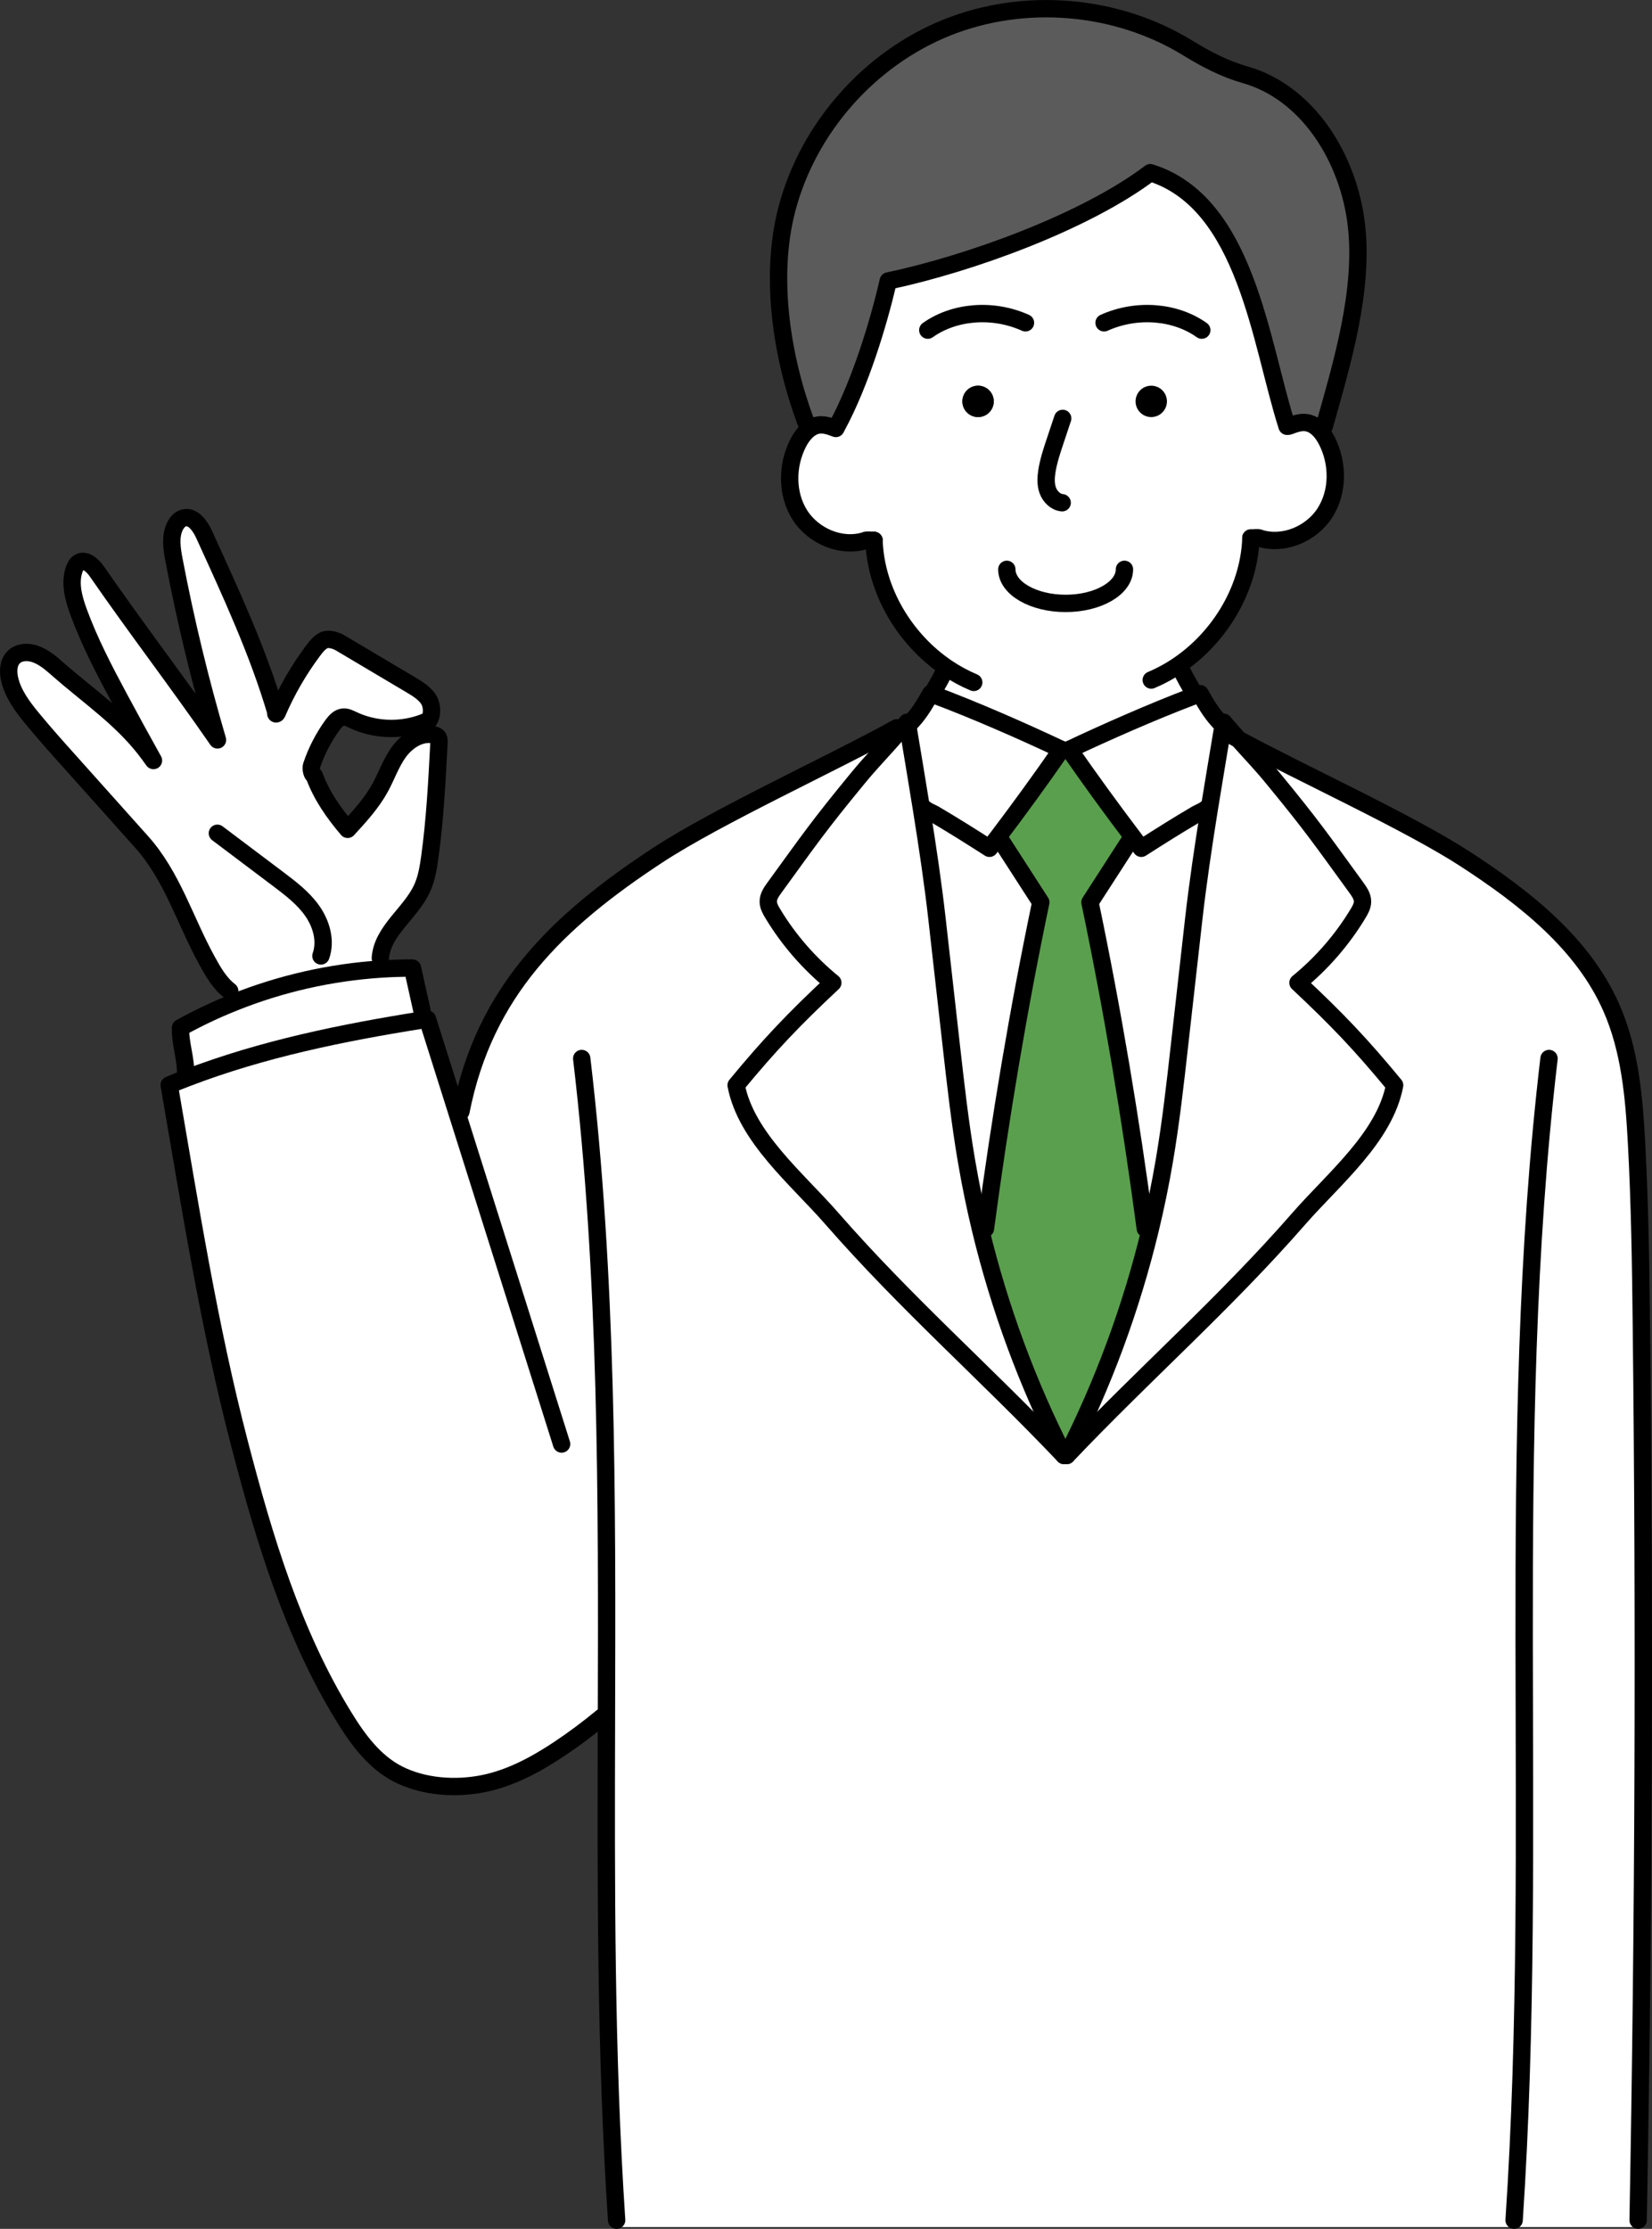 <?xml version="1.0" encoding="UTF-8"?>
<svg xmlns="http://www.w3.org/2000/svg" id="_レイヤー_2" data-name="レイヤー 2" viewBox="0 0 380.88 513.7">
  <rect x="0" y="0" width="380.88" height="513.7" fill="#333333" stroke="none"/>
  <defs>
    <style>
      .cls-1 {
        fill: none;
        stroke: #000;
        stroke-linecap: round;
        stroke-linejoin: round;
        stroke-width: 4px;
      }

      .cls-2 {
        fill: #5a9f4d;
      }

      .cls-3 {
        fill: #5b5b5b;
      }

      .cls-4 {
        fill: #fff;
      }
    </style>
  </defs>
  <g id="_レイヤー_2-2" data-name="レイヤー 2">
    <g>
      <g>
        <path class="cls-4" d="M54.02,231c10.79-4.32,22.27-6.91,33.86-7.66,2.4-.15,4.81-.23,7.22-.22.68,3.15,1.5,6.64,2.18,9.79l.34,2.13c-18.53,2.94-37.02,6.69-54.51,13.4l-.32-.85c.12-3.51-1.29-7.21-1.17-10.72,4.01-2.22,8.15-4.18,12.4-5.87Z"></path>
        <circle cx="265.43" cy="92.51" r="3.62"></circle>
        <path class="cls-4" d="M282.02,167.04c-1.05,6.32-2.16,12.87-3.22,19.44l-.67-.11c-.94.7-1.67.91-2.31,1.28-4.44,2.62-8.37,5.09-12.69,7.86-.6-.78-1.19-1.56-1.77-2.35-5.1-6.72-10.04-13.53-14.83-20.42,8.49-4.01,19.33-8.78,28.38-12.21.61-.22,1.2-.44,1.79-.66,1.74,3.15,2.94,4.98,5.04,7.12l.28.05Z"></path>
        <path class="cls-4" d="M321.54,250.12c-7.83-9.49-13.3-15.21-22.28-23.62,5.49-4.48,10.2-9.9,13.86-15.97.52-.86,1.03-1.78,1.02-2.78-.01-1.17-.73-2.2-1.41-3.15-8.22-11.3-10.18-14.22-19.05-25-3.08-3.76-4.52-5.15-8.14-9.2,14.21,7.71,39.42,19.2,52.41,27.67,13.57,8.84,27.01,19.34,33.54,34.15,4.32,9.78,5.26,20.67,5.83,31.34.75,14,.96,28.02,1.11,42.03.79,68.7.53,137.42-.75,206.11l-.74,1.57h-234.66l-.11-1.57c-2.57-38.57-2.45-77.29-2.35-116h-.96c-3.25,2.68-6.61,5.2-10.13,7.53-5.39,3.57-11.22,6.69-17.57,7.91-6.35,1.22-13.55.69-19.32-2.22-5.5-2.78-9.32-7.98-12.54-13.23-11.84-19.23-18.4-41.19-24.1-63.05-7.06-27.11-11.42-54.97-16.19-82.57,1.36-.57,2.73-1.11,4.1-1.63,17.49-6.71,35.98-10.46,54.51-13.4l.93-.15c2.27,7.19,4.54,14.39,6.82,21.58l.9-.29c5.45-27.68,22.22-43.88,45.37-59.08,13.75-9.03,40.76-21.37,55.13-29.36l.72.66c-4.99,5.69-6.36,6.88-9.91,11.2-8.86,10.78-10.83,13.7-19.04,25-.69.95-1.4,1.98-1.41,3.15-.01,1,.5,1.92,1.02,2.78,3.65,6.07,8.37,11.49,13.86,15.97-8.98,8.41-14.45,14.13-22.29,23.62,2.3,11.99,14.03,21.52,22.05,30.71,17.28,19.77,35.43,35.56,53.54,54.62h.65c18.1-19.06,36.25-34.85,53.53-54.62,8.03-9.19,19.76-18.72,22.05-30.71Z"></path>
        <path class="cls-4" d="M229.12,92.51c0-2-1.62-3.62-3.62-3.62s-3.62,1.62-3.62,3.62,1.62,3.62,3.62,3.62,3.62-1.62,3.62-3.62ZM290.38,124.03c-.07-.21-1.77-.02-1.97-.03h0s-.02,0,0,0c-.42,12.25-7.81,23.97-18.3,30.34l2.36.31c.76,1.48,1.56,2.93,2.4,4.36l.04,1.52c-9.05,3.43-19.89,8.2-28.38,12.21h-1.8c-8.9-4.21-20.39-9.25-29.71-12.7l.38-1.03c.84-1.43,1.64-2.88,2.39-4.36l.5-.74c-9.68-6.55-16.38-17.72-16.78-29.36t0-.01h0c-.2.02-1.89-.17-1.97.04-5.52,1.76-11.95-.95-15.09-5.83-3.13-4.87-3.08-11.44-.45-16.6.69-1.36,1.67-2.7,2.92-3.5.57-.36,1.19-.61,1.88-.7.9-.11,1.8.08,2.67.35l1.5-.05c5.36-9.89,9.61-23.83,11.82-33.49,18.95-4.01,45.53-13.69,60.42-24.96,22.15,6.91,25.38,39.3,31.53,58.45l.48-.06c1.25-.47,2.57-.96,3.9-.79.82.1,1.57.44,2.22.93,1.1.81,1.96,2.03,2.58,3.26,2.64,5.17,2.68,11.73-.45,16.61s-9.57,7.59-15.09,5.83ZM269.05,92.51c0-2-1.62-3.62-3.62-3.62s-3.62,1.62-3.62,3.62,1.62,3.62,3.62,3.62,3.62-1.62,3.62-3.62Z"></path>
        <path class="cls-4" d="M245.31,335.45c-18.11-19.06-36.26-34.85-53.54-54.62-8.02-9.19-19.75-18.72-22.05-30.71,7.84-9.49,13.31-15.21,22.29-23.62-5.49-4.48-10.21-9.9-13.86-15.97-.52-.86-1.03-1.78-1.02-2.78.01-1.17.72-2.2,1.41-3.15,8.21-11.3,10.18-14.22,19.04-25,3.55-4.32,4.92-5.51,9.91-11.2.51-.59,1.07-1.23,1.67-1.92.03.19.06.37.09.56,1.05,6.32,2.16,12.87,3.21,19.44,1.38,8.61,2.67,17.25,3.59,25.46,1.1,9.7,2.19,19.4,3.28,29.1,1,8.84,1.99,17.68,3.49,26.46.91,5.35,2,10.67,3.27,15.94,4.35,18,10.81,35.5,19.22,52.01Z"></path>
        <path class="cls-4" d="M312.73,204.6c.68.95,1.4,1.98,1.41,3.15.01,1-.5,1.92-1.02,2.78-3.66,6.07-8.37,11.49-13.86,15.97,8.98,8.41,14.45,14.13,22.28,23.62-2.29,11.99-14.02,21.52-22.05,30.71-17.28,19.77-35.43,35.56-53.53,54.62,8.4-16.51,14.86-34.01,19.21-52.01,1.28-5.28,2.37-10.59,3.28-15.94,1.49-8.78,2.49-17.62,3.48-26.46,1.1-9.7,2.19-19.4,3.28-29.1.93-8.21,2.21-16.85,3.59-25.46,1.06-6.57,2.17-13.12,3.22-19.44.03-.19.06-.37.09-.56,1.35,1.56,2.47,2.84,3.43,3.92,3.62,4.05,5.06,5.44,8.14,9.2,8.87,10.78,10.83,13.7,19.05,25Z"></path>
        <path class="cls-3" d="M296.74,98.25c-6.15-19.15-9.38-51.54-31.53-58.45-14.89,11.27-41.47,20.95-60.42,24.96-2.21,9.66-6.46,23.6-11.82,33.49l-1.5.05c-.87-.27-1.77-.46-2.67-.35-.69.09-1.31.34-1.88.7l-1.09-1.28c-5.62-15.02-8.47-33.58-4.43-49.09,4.86-18.68,18.96-34.7,36.86-41.91,17.91-7.2,39.18-5.4,55.62,4.71,4.15,2.55,8.48,4.82,13.16,6.14,14.64,4.15,23.89,19.42,25.67,34.53,1.79,15.11-3.26,31.86-7.39,46.5l-1.98.08c-.65-.49-1.4-.83-2.22-.93-1.33-.17-2.65.32-3.9.79l-.48.06Z"></path>
        <path class="cls-4" d="M278.8,186.48c-1.38,8.61-2.66,17.25-3.59,25.46-1.09,9.7-2.18,19.4-3.28,29.1-.99,8.84-1.99,17.68-3.48,26.46-.91,5.35-2,10.66-3.28,15.94l-1.11-.27c-3.38-25.36-7.53-50.19-12.76-75.21,3.03-4.68,6.05-9.37,9.07-14.05l.99-.75c.58.79,1.17,1.57,1.77,2.35,4.32-2.77,8.25-5.24,12.69-7.86.64-.37,1.37-.58,2.31-1.28l.67.11Z"></path>
        <circle cx="225.5" cy="92.51" r="3.62"></circle>
        <path class="cls-4" d="M50.14,170.53c-4.01-13.64-7.36-27.49-10.02-41.46-.49-2.58-.93-5.36.19-7.73.42-.86,1.08-1.67,2-1.94,2.12-.63,3.82,1.75,4.74,3.76,6.1,13.37,12.48,27.08,16.61,41.18-.11-.07-.13.19-.01.2.13,0,.21-.13.26-.25,2.18-5.08,4.97-9.9,8.28-14.33.69-.93,1.45-1.88,2.49-2.39s2.75.01,3.75.6c5.42,3.21,10.83,6.43,16.24,9.64,1.46.87,2.96,1.77,3.97,3.14,1,1.36,1.17,3.62.26,5.06-.65.3-1.32.57-2,.8-5.04,1.7-10.75,1.4-15.56-.89-.71-.33-1.44-.72-2.22-.65-1.05.1-1.83.99-2.46,1.84-2.07,2.85-3.71,6.02-4.83,9.36-.21.62.04,2.07.64,2.33,1.6,4.48,4.58,8.72,7.68,12.34,2.76-3,5.54-6.03,7.5-9.6,1.5-2.74,2.5-5.76,4.35-8.28,1.42-1.93,3.55-3.55,5.84-3.93.7-.11,1.41-.11,2.12.03.33.07.68.17.91.42.37.38.36.97.33,1.5-.45,8.78-.91,17.57-2.11,26.28-.34,2.46-.75,4.94-1.78,7.19-2.63,5.75-9.17,9.75-9.62,16.06l.19,2.53c-11.59.75-23.07,3.34-33.86,7.66l-1.06-2.6c-2.32-1.78-3.81-4.41-5.22-6.97-5.15-9.34-7.99-19.46-15.11-27.41-5.5-6.14-11-12.28-16.49-18.43-2.93-3.26-5.85-6.53-8.64-9.91-2.29-2.78-4.55-5.76-5.31-9.28-.37-1.73-.27-3.74,1-4.97,1.19-1.16,3.09-1.26,4.68-.78,2.05.63,3.75,2.07,5.36,3.49,7.6,6.69,15.28,11.68,21.24,19.88.3.42.61.84.91,1.26-2.68-4.81-5.33-9.64-7.93-14.49-3.45-6.42-6.83-12.91-9.34-19.76-1.15-3.16-2.12-6.68-.98-9.85.22-.6.53-1.21,1.08-1.54,1.48-.9,3.19.7,4.17,2.13,8.94,12.93,18.83,25.83,27.76,38.76Z"></path>
        <path class="cls-4" d="M228.13,195.51c-4.32-2.77-8.25-5.24-12.69-7.86-.64-.37-1.37-.58-2.3-1.28l-.68.11c-1.05-6.57-2.16-13.12-3.21-19.44l.28-.05c2.09-2.14,3.29-3.97,5.03-7.12.15.06.31.11.46.17,9.32,3.45,20.81,8.49,29.71,12.7-4.78,6.89-9.73,13.7-14.82,20.42h-.01c-.58.79-1.17,1.57-1.77,2.35Z"></path>
        <path class="cls-2" d="M251.3,207.96c5.23,25.02,9.38,49.85,12.76,75.21l1.11.27c-4.35,18-10.81,35.5-19.21,52.01h-.65c-8.41-16.51-14.87-34.01-19.22-52.01l1.11-.27c3.39-25.36,7.53-50.19,12.76-75.21-3.02-4.68-6.04-9.37-9.07-14.05l-.98-.75c5.09-6.72,10.04-13.53,14.82-20.42h1.8c4.79,6.89,9.73,13.7,14.83,20.42l-.99.75c-3.02,4.68-6.04,9.37-9.07,14.05Z"></path>
        <path class="cls-4" d="M215.44,187.65c4.44,2.62,8.37,5.09,12.69,7.86.6-.78,1.19-1.56,1.77-2.35h.01l.98.75c3.03,4.68,6.05,9.37,9.07,14.05-5.23,25.02-9.37,49.85-12.76,75.21l-1.11.27c-1.27-5.27-2.36-10.59-3.27-15.94-1.5-8.78-2.49-17.62-3.49-26.46-1.09-9.7-2.18-19.4-3.28-29.1-.92-8.21-2.21-16.85-3.59-25.46l.68-.11c.93.7,1.66.91,2.3,1.28Z"></path>
      </g>
      <g>
        <path class="cls-1" d="M209.16,166.48c-.6.69-1.16,1.33-1.67,1.92-4.99,5.69-6.36,6.88-9.91,11.2-8.86,10.78-10.83,13.7-19.04,25-.69.95-1.4,1.98-1.41,3.15-.01,1,.5,1.92,1.02,2.78,3.65,6.07,8.37,11.49,13.86,15.97-8.98,8.41-14.45,14.13-22.29,23.62,2.3,11.99,14.03,21.52,22.05,30.71,17.28,19.77,35.43,35.56,53.54,54.62"></path>
        <path class="cls-1" d="M206.77,167.74c-14.37,7.99-41.38,20.33-55.13,29.36-23.15,15.2-39.92,31.4-45.37,59.08"></path>
        <path class="cls-1" d="M134.12,243.96c5.96,50.32,5.84,101.02,5.7,151.74-.1,38.71-.22,77.43,2.35,116"></path>
        <path class="cls-1" d="M244.73,172.74c-4.78,6.89-9.73,13.7-14.82,20.42h-.01c-.58.79-1.17,1.57-1.77,2.35-4.32-2.77-8.25-5.24-12.69-7.86-.64-.37-1.37-.58-2.3-1.28"></path>
        <path class="cls-1" d="M209.53,166.99c2.09-2.14,3.29-3.97,5.03-7.12.15.06.31.11.46.17,9.32,3.45,20.81,8.49,29.71,12.7"></path>
        <path class="cls-1" d="M209.16,166.48c.03.19.06.37.09.56,1.05,6.32,2.16,12.87,3.21,19.44,1.38,8.61,2.67,17.25,3.59,25.46,1.1,9.7,2.19,19.4,3.28,29.1,1,8.84,1.99,17.68,3.49,26.46.91,5.35,2,10.67,3.27,15.94,4.35,18,10.81,35.5,19.22,52.01"></path>
        <path class="cls-1" d="M230.89,193.91c3.03,4.68,6.05,9.37,9.07,14.05-5.23,25.02-9.37,49.85-12.76,75.21"></path>
        <path class="cls-1" d="M215.4,159.01c.84-1.43,1.64-2.88,2.39-4.36"></path>
        <path class="cls-1" d="M282.11,166.48c1.35,1.56,2.47,2.84,3.43,3.92,3.62,4.05,5.06,5.44,8.14,9.2,8.87,10.78,10.83,13.7,19.05,25,.68.95,1.4,1.98,1.41,3.15.01,1-.5,1.92-1.02,2.78-3.66,6.07-8.37,11.49-13.86,15.97,8.98,8.41,14.45,14.13,22.28,23.62-2.29,11.99-14.02,21.52-22.05,30.71-17.28,19.77-35.43,35.56-53.53,54.62"></path>
        <path class="cls-1" d="M284.39,169.77c.37.21.76.42,1.15.63,14.21,7.71,39.42,19.2,52.41,27.67,13.57,8.84,27.01,19.34,33.54,34.15,4.32,9.78,5.26,20.67,5.83,31.34.75,14,.96,28.02,1.11,42.03.79,68.7.53,137.42-.75,206.11"></path>
        <path class="cls-1" d="M357.14,243.96c-10.5,88.71-2.11,178.61-8.05,267.74"></path>
        <path class="cls-1" d="M246.53,172.74c4.79,6.89,9.73,13.7,14.83,20.42.58.79,1.17,1.57,1.77,2.35,4.32-2.77,8.25-5.24,12.69-7.86.64-.37,1.37-.58,2.31-1.28"></path>
        <path class="cls-1" d="M281.74,166.99c-2.1-2.14-3.3-3.97-5.04-7.12-.59.22-1.18.44-1.79.66-9.05,3.43-19.89,8.2-28.38,12.21"></path>
        <path class="cls-1" d="M282.11,166.48c-.03.19-.06.37-.09.56-1.05,6.32-2.16,12.87-3.22,19.44-1.38,8.61-2.66,17.25-3.59,25.46-1.09,9.7-2.18,19.4-3.28,29.1-.99,8.84-1.99,17.68-3.48,26.46-.91,5.35-2,10.66-3.28,15.94-4.35,18-10.81,35.5-19.21,52.01"></path>
        <path class="cls-1" d="M260.37,193.91c-3.02,4.68-6.04,9.37-9.07,14.05,5.23,25.02,9.38,49.85,12.76,75.21"></path>
        <path class="cls-1" d="M274.87,159.01c-.84-1.43-1.64-2.88-2.4-4.36"></path>
        <path class="cls-1" d="M129.48,332.81c-8.04-25.45-16.08-50.89-24.11-76.34-2.28-7.19-4.55-14.39-6.82-21.58l-.93.15c-18.53,2.94-37.02,6.69-54.51,13.4-1.37.52-2.74,1.06-4.1,1.63,4.77,27.6,9.13,55.46,16.19,82.57,5.7,21.86,12.26,43.82,24.1,63.05,3.22,5.25,7.04,10.45,12.54,13.23,5.77,2.91,12.97,3.44,19.32,2.22,6.35-1.22,12.18-4.34,17.57-7.91,3.52-2.33,6.88-4.85,10.13-7.53"></path>
        <path class="cls-1" d="M97.28,232.91c-.68-3.15-1.5-6.64-2.18-9.79-2.41-.01-4.82.07-7.22.22-11.59.75-23.07,3.34-33.86,7.66-4.25,1.69-8.39,3.65-12.4,5.87-.12,3.51,1.29,7.21,1.17,10.72"></path>
        <path class="cls-1" d="M87.69,220.81c.45-6.31,6.99-10.31,9.62-16.06,1.03-2.25,1.44-4.73,1.78-7.19,1.2-8.71,1.66-17.5,2.11-26.28.03-.53.04-1.12-.33-1.5-.23-.25-.58-.35-.91-.42-.71-.14-1.42-.14-2.12-.03-2.29.38-4.42,2-5.84,3.93-1.85,2.52-2.85,5.54-4.35,8.28-1.96,3.57-4.74,6.6-7.5,9.6-3.1-3.62-6.08-7.86-7.68-12.34-.6-.26-.85-1.71-.64-2.33,1.12-3.34,2.76-6.51,4.83-9.36.63-.85,1.41-1.74,2.46-1.84.78-.07,1.51.32,2.22.65,4.81,2.29,10.52,2.59,15.56.89.68-.23,1.35-.5,2-.8.91-1.44.74-3.7-.26-5.06-1.01-1.37-2.51-2.27-3.97-3.14-5.41-3.21-10.82-6.43-16.24-9.64-1-.59-2.71-1.11-3.75-.6s-1.8,1.46-2.49,2.39c-3.31,4.43-6.1,9.25-8.28,14.33-.05.12-.13.25-.26.25-.12-.01-.1-.27.01-.2-4.13-14.1-10.51-27.81-16.61-41.18-.92-2.01-2.62-4.39-4.74-3.76-.92.27-1.58,1.08-2,1.94-1.12,2.37-.68,5.15-.19,7.73,2.66,13.97,6.01,27.82,10.02,41.46-8.93-12.93-18.82-25.83-27.76-38.76-.98-1.43-2.69-3.03-4.17-2.13-.55.33-.86.94-1.08,1.54-1.14,3.17-.17,6.69.98,9.85,2.51,6.85,5.89,13.34,9.34,19.76,2.6,4.85,5.25,9.68,7.93,14.49-.3-.42-.61-.84-.91-1.26-5.96-8.2-13.64-13.19-21.24-19.88-1.61-1.42-3.31-2.86-5.36-3.49-1.59-.48-3.49-.38-4.68.78-1.27,1.23-1.37,3.24-1,4.97.76,3.52,3.02,6.5,5.31,9.28,2.79,3.38,5.71,6.65,8.64,9.91,5.49,6.15,10.99,12.29,16.49,18.43,7.12,7.95,9.96,18.07,15.11,27.41,1.41,2.56,2.9,5.19,5.22,6.97"></path>
        <path class="cls-1" d="M50.12,192.05c4.66,3.5,9.31,7.01,13.97,10.52,2.9,2.19,5.86,4.43,7.94,7.42s3.18,6.9,1.96,10.33"></path>
        <path class="cls-1" d="M201.51,124.55c.4,11.64,7.1,22.81,16.78,29.36,1.96,1.32,4.04,2.46,6.21,3.37"></path>
        <path class="cls-1" d="M201.51,124.55s.03,0,0-.01h0Z"></path>
        <path class="cls-1" d="M192.71,98.75c-.41-.16-.82-.31-1.24-.45-.87-.27-1.77-.46-2.67-.35-.69.09-1.31.34-1.88.7-1.25.8-2.23,2.14-2.92,3.5-2.63,5.16-2.68,11.73.45,16.6,3.14,4.88,9.57,7.59,15.09,5.83.08-.21,1.77-.02,1.97-.03"></path>
        <path class="cls-1" d="M288.41,124c-.42,12.25-7.81,23.97-18.3,30.34-1.5.91-3.07,1.71-4.68,2.39"></path>
        <path class="cls-1" d="M288.41,124s-.03,0,0,0h0Z"></path>
        <path class="cls-1" d="M297.22,98.19c1.25-.47,2.57-.96,3.9-.79.82.1,1.57.44,2.22.93,1.1.81,1.96,2.03,2.58,3.26,2.64,5.17,2.68,11.73-.45,16.61s-9.57,7.59-15.09,5.83c-.07-.21-1.77-.02-1.97-.03"></path>
        <path class="cls-1" d="M305.32,98.25c4.13-14.64,9.18-31.39,7.39-46.5-1.78-15.11-11.03-30.38-25.67-34.53-4.68-1.32-9.01-3.59-13.16-6.14-16.44-10.11-37.71-11.91-55.62-4.71-17.9,7.21-32,23.23-36.86,41.91-4.04,15.51-1.19,34.07,4.43,49.09"></path>
        <path class="cls-1" d="M259.25,131.22c0,4.33-6.07,7.85-13.56,7.85s-13.56-3.52-13.56-7.85"></path>
        <path class="cls-1" d="M245.01,96.43c-.57,1.72-1.15,3.44-1.72,5.16-.76,2.27-1.52,4.55-1.91,6.92-.24,1.51-.33,3.1.2,4.54.53,1.43,1.79,2.69,3.31,2.82"></path>
        <path class="cls-1" d="M296.74,98.25c-6.15-19.15-9.38-51.54-31.53-58.45-14.89,11.27-41.47,20.95-60.42,24.96-2.21,9.66-6.46,23.6-11.82,33.49"></path>
        <path class="cls-1" d="M213.91,76.09c6.02-4.29,14.89-5.12,22.52-1.69"></path>
        <path class="cls-1" d="M277.08,76.09c-6.02-4.29-14.9-5.12-22.53-1.69"></path>
      </g>
    </g>
  </g>
</svg>
